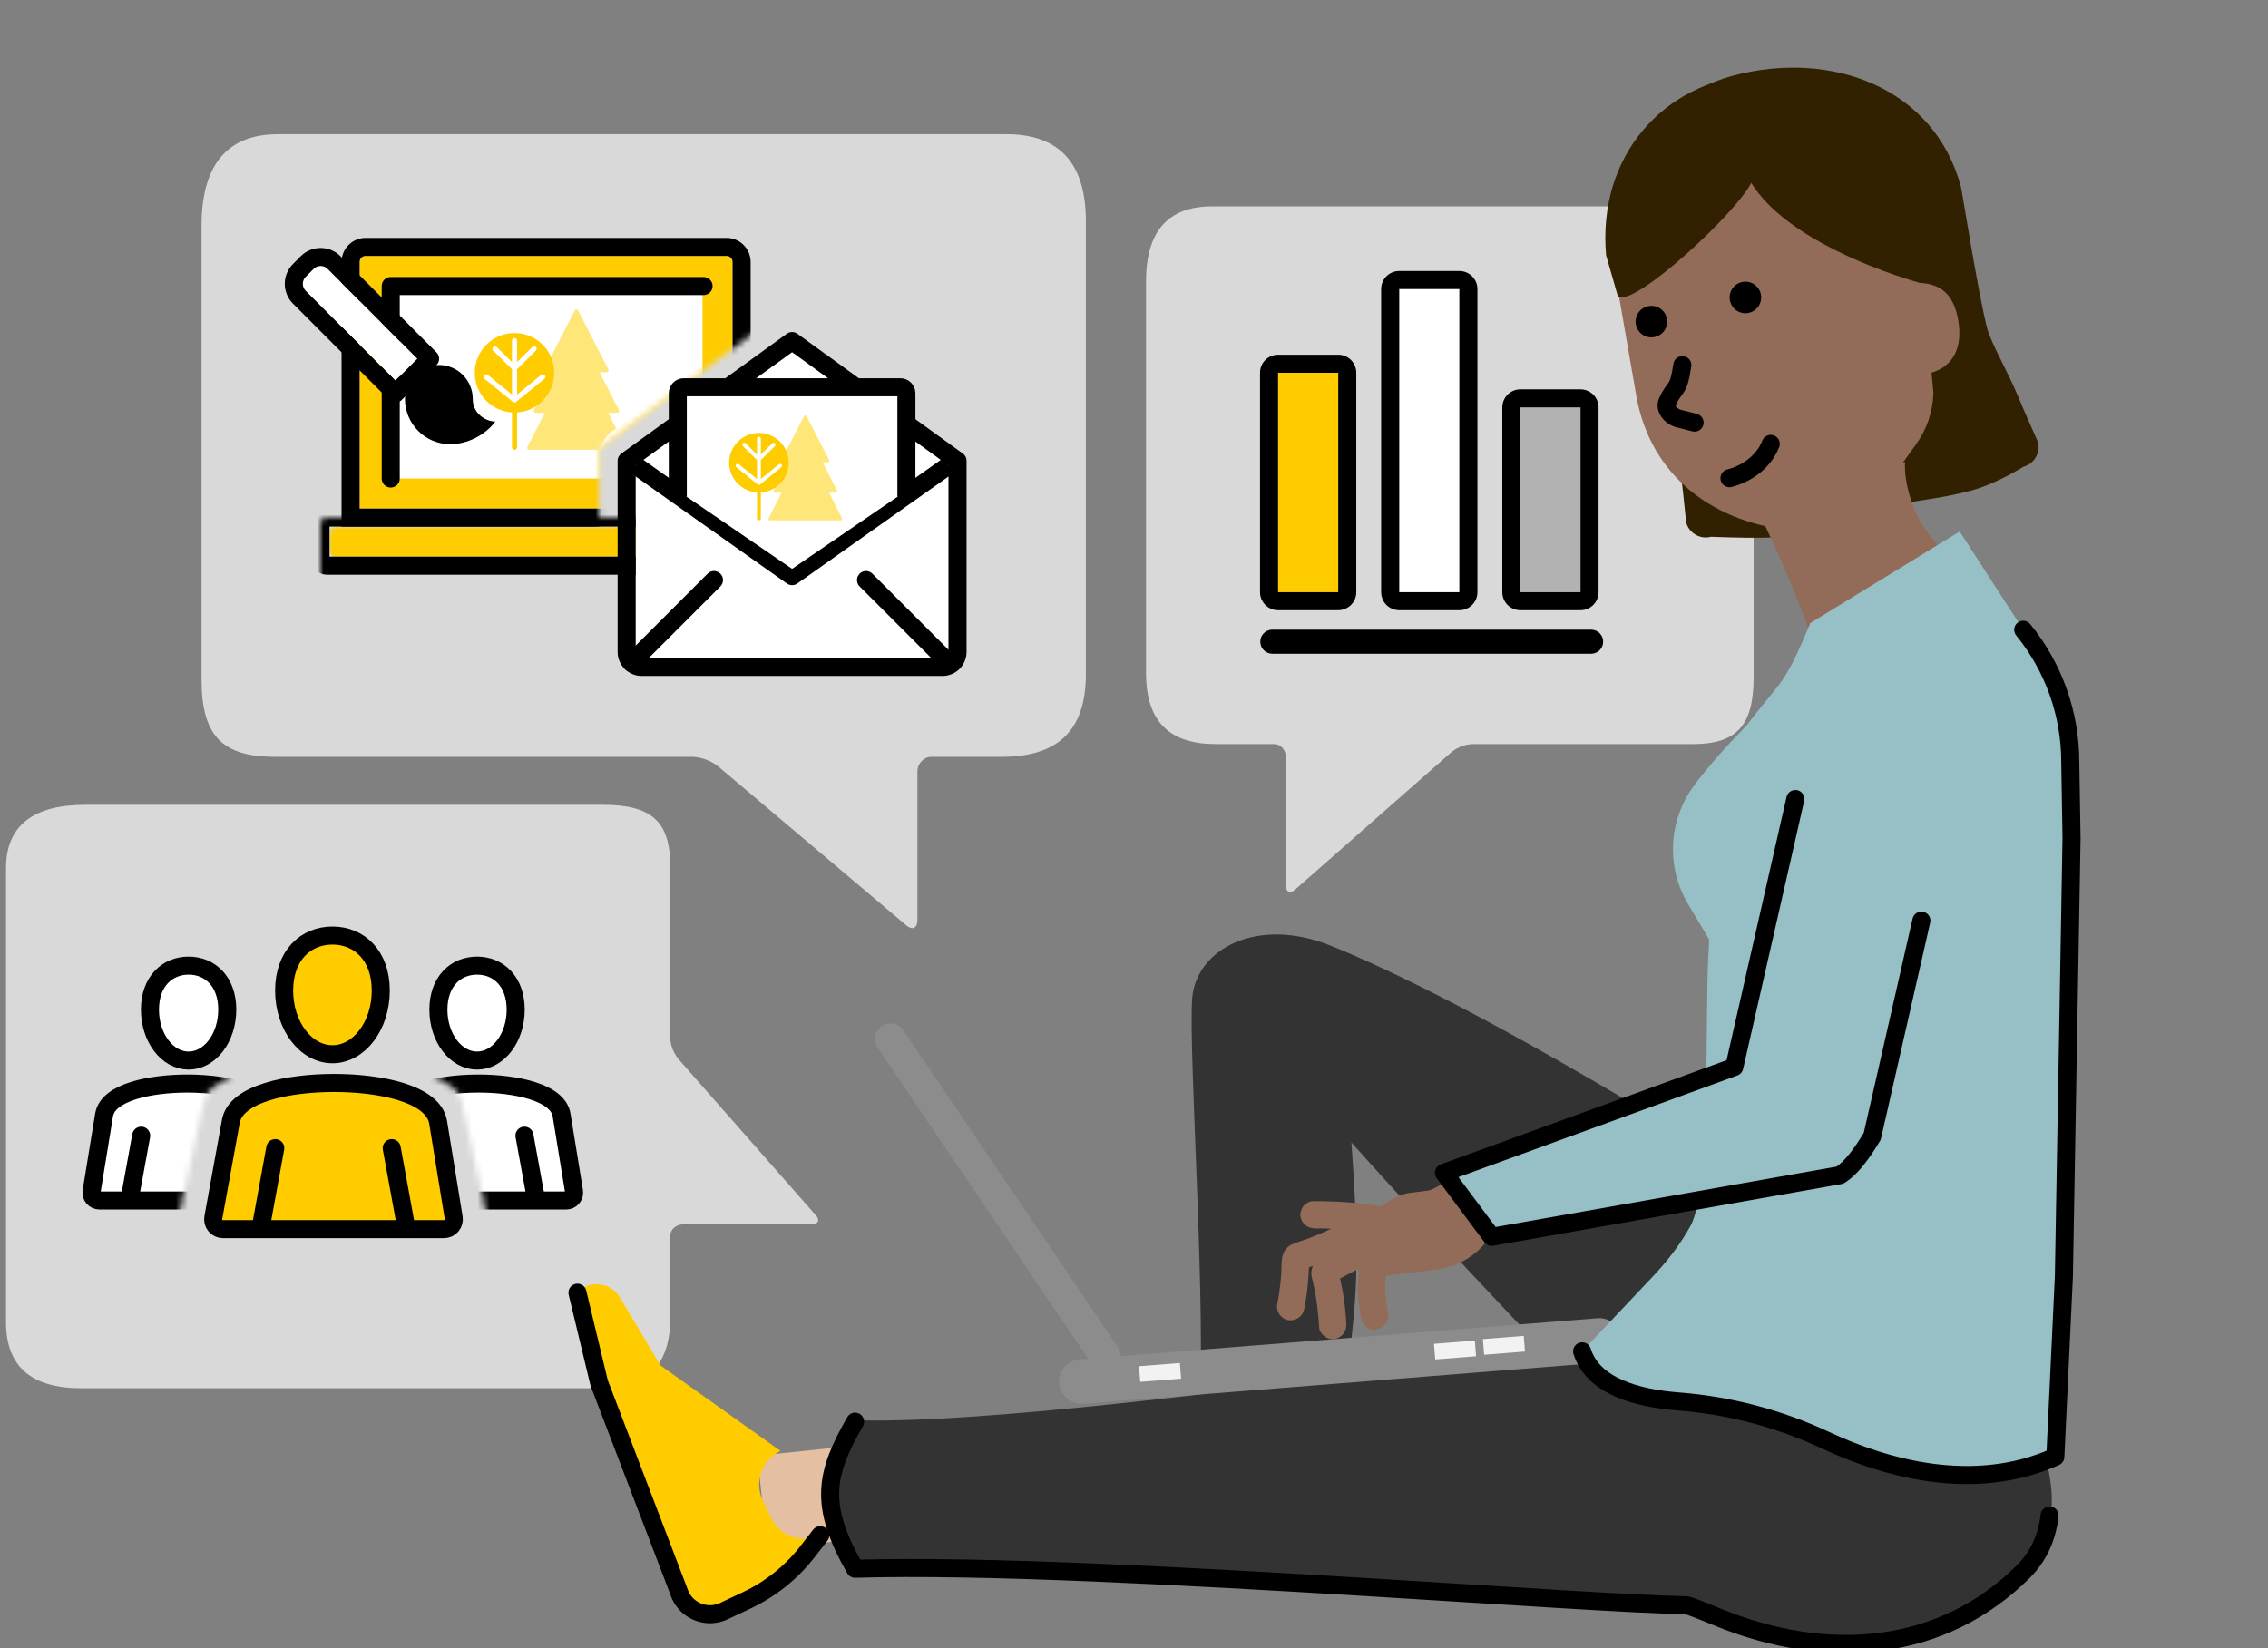 <svg height="274" viewBox="0 0 377 274" width="377" xmlns="http://www.w3.org/2000/svg" xmlns:xlink="http://www.w3.org/1999/xlink"><rect x="0" y="0" width="377" height="274" fill="#808080" stroke="none"/><mask id="a" fill="#fff"><path d="m1 0h79c.552 0 1 .448 1 1v13.901l-30.516 22.798c-.253.189-.402.486-.402.801v22.501h-49.082c-.552 0-1-.448-1-1v-59c0-.552.448-1 1-1z" fill="#fff" fill-rule="evenodd"/></mask><mask id="b" fill="#fff"><path d="m41.297 43.845c-.309-.369-.434-.861-.346-1.35l2.903-15.959c.414-2.456-9.272-26.018-22.5-26.527-12.267-.472-24.285 19.022-20.716 19.022 7.501 0 16.533 1.717 17.3 6.555l4.584 20.839c.08.486-.054.975-.363 1.339-.311.366-.771.576-1.264.576l21.667-3.914c-.497.001-.959-.211-1.267-.58z" fill="#fff" fill-rule="evenodd"/></mask><mask id="c" fill="#fff"><path d="m41.297 43.845c-.309-.369-.434-.861-.346-1.35l2.903-15.959c.414-2.456-9.272-26.018-22.5-26.527-12.267-.472-24.285 19.022-20.716 19.022 7.501 0 16.533 1.717 17.3 6.555l4.584 20.839c.08.486-.054.975-.363 1.339-.311.366-.771.576-1.264.576l21.667-3.914c-.497.001-.959-.211-1.267-.58z" fill="#fff" fill-rule="evenodd"/></mask><g fill="none" fill-rule="evenodd"><g fill-rule="nonzero" transform="translate(190.5 34.313)"><path d="m89.38 89.404c7.52 0 11.62-3.539 11.62-11.845v-65.069c0-8.321-3.651-12.485-10.954-12.49h-79.521c-7.284 0-10.525 4.821-10.525 13.151v65.077c0 8.101 2.776 11.176 10.167 11.176h36.619c1.237.071 2.43.532 3.434 1.329l26.03 22.888c.837.731 1.51.37 1.51-.787v-21.307c.004-1.171.867-2.119 1.932-2.124z" fill="#fff" opacity=".7" transform="matrix(-1 0 0 1 101 0)"/><g transform="translate(18.95 10.745)"><path d="m3 16.92h10v36.48h-10z" fill="#fc0"/><path d="m13 13.92h-10c-1.657 0-3 1.343-3 3v36.48c0 1.657 1.343 3 3 3h10c1.657 0 3-1.343 3-3v-36.48c0-1.657-1.343-3-3-3zm0 3v36.48h-10v-36.48z" fill="#000"/><path d="m23.137 3h10v50.4h-10z" fill="#fff"/><path d="m33.137 0h-10c-1.657 0-3 1.343-3 3v50.4c0 1.657 1.343 3 3 3h10c1.657 0 3-1.343 3-3v-50.4c0-1.657-1.343-3-3-3zm0 3v50.4h-10v-50.4z" fill="#000"/><path d="m43.274 22.68h10v30.72h-10z" fill="#b2b2b2"/><path d="m53.274 19.68h-10c-1.657 0-3 1.343-3 3v30.72c0 1.657 1.343 3 3 3h10c1.657 0 3-1.343 3-3v-30.72c0-1.657-1.343-3-3-3zm0 3v30.72h-10v-30.72zm1.766 36.954c1.105 0 2 .895 2 2 0 1.054-.816 1.918-1.851 1.995l-.149.005h-53c-1.105 0-2-.895-2-2 0-1.054.816-1.918 1.851-1.995l.149-.005z" fill="#000"/></g></g><g transform="translate(33.5 22.313)"><path d="m132.999 103.52c9.061 0 14.001-4.098 14.001-13.715v-75.343c0-9.635-4.4-14.456-13.199-14.462h-121.119c-8.776 0-12.682 5.583-12.682 15.227v75.352c0 9.38 3.345 12.941 12.251 12.941h69.426c1.491.082 2.928.616 4.138 1.539l31.364 26.502c1.009.847 1.819.428 1.819-.911v-24.671c.005-1.356 1.044-2.454 2.328-2.459z" fill="#fff" fill-rule="nonzero" opacity=".7"/><g transform="translate(15.987 14.242)"><path d="m11.288 6h60c.552 0 1 .448 1 1v41h-62v-41c0-.552.448-1 1-1z" fill="#fc0" fill-rule="nonzero" mask="url(#a)"/><rect fill="#fc0" fill-rule="nonzero" height="5" mask="url(#a)" rx="1" width="72" x="5.288" y="51"/><rect height="8" mask="url(#a)" rx="1" stroke="#000" stroke-width="3" width="75" x="3.788" y="49.5"/><path d="m71.288 4.5c.69 0 1.315.28 1.768.732.452.452.732 1.077.732 1.768v42.5h-65v-42.5c0-.69.28-1.315.732-1.768.452-.452 1.077-.732 1.768-.732z" mask="url(#a)" stroke="#000" stroke-width="3"/><path d="m15.288 11h52v32h-52z" fill="#fff" mask="url(#a)"/><path d="m67.462 11.006h-52v32" mask="url(#a)" stroke="#000" stroke-linecap="round" stroke-linejoin="round" stroke-width="3"/><g fill-rule="nonzero"><path d="m53.1 32.087h.006c.055 0 .104-.017.148-.041.003-.003.006-.004.01-.007.046-.026.083-.063.112-.108.03-.048.054-.105.054-.166 0-.07-.02-.132-.057-.186l-3.197-6.24h1.17.004c.055.001.105-.017.15-.042 0 0 .003-.001.005-.003.099-.055.171-.157.171-.279 0-.068-.021-.13-.058-.184l-1.665-3.252-3.33-6.504c-.056-.106-.166-.174-.287-.174h-.003-.001c-.121 0-.232.068-.288.174l-3.946 7.707c.355.812.555 1.705.555 2.646 0 2.343-1.223 4.396-3.062 5.571l-.297.58c-.037.053-.059.117-.059.186 0 .061.024.118.055.166.028.045.066.082.112.108.004.003.006.004.006.004.048.026.098.043.151.043h.001.008 1.511l-1.813 3.535.004.004-1.092 2.132c-.052.1-.047.22.012.314.058.098.161.155.275.155h2.544 9.249c.302-1.247 1.04-2.367 2.098-3.135l.565-.411-1.33-2.595h1.511z" fill="#fee679" mask="url(#a)"/><path d="m42.097 22.782c-1.021-2.333-3.348-3.965-6.058-3.965-3.653 0-6.611 2.961-6.611 6.611 0 3.017 2.023 5.557 4.786 6.35.449.13.919.209 1.403.24v5.783c0 .235.19.423.423.423.233 0 .422-.188.422-.423v-5.783c1.148-.072 2.214-.435 3.129-1.019 1.838-1.174 3.062-3.228 3.062-5.571 0-.941-.2-1.835-.555-2.646zm-5.756 7.445c-.009.009-.017.015-.026.023-.008.008-.017.014-.026.022-.017.01-.032.019-.05.03-.007.004-.017.009-.026.014-.01.006-.021.008-.032.012-.008.001-.012.001-.015.005 0 0-.01.005-.016.005-.008.001-.014.006-.02.007 0 0-.012.001-.016.003-.018.003-.037.003-.054.006-.006 0-.012.001-.019.001v-.001l-.005.001s-.007-.001-.012-.001c-.02-.001-.042-.003-.062-.006l-.006-.001c-.016-.003-.028-.008-.039-.012-.01-.005-.019-.006-.029-.009-.003-.001-.006-.004-.006-.004l-.008-.001c-.014-.004-.027-.012-.041-.019l-.001-.001c-.028-.016-.053-.034-.077-.055l-4.698-3.819c-.183-.147-.208-.413-.062-.593.147-.181.413-.21.596-.062l4.024 3.272v-4.205l-3.14-3.107c-.165-.165-.166-.433-.001-.598.163-.165.431-.168.597-.003l2.544 2.519v-3.577c0-.232.188-.422.422-.422.233 0 .422.19.422.422v3.577l2.544-2.519c.166-.165.433-.162.599.003.164.166.164.433-.005.598l-3.138 3.107v4.202l4.022-3.269c.18-.148.447-.12.594.062.148.181.121.446-.061.593z" fill="#fc0" mask="url(#a)"/></g></g><g transform="translate(71.455 36.244)"><path d="m.711 18.833 26-18.833 26 18.833v31c0 .552-.448 1-1 1h-50c-.552 0-1-.448-1-1z" fill="#fff"/><g stroke="#000" stroke-width="3"><path d="m26.711-1.852 27.5 19.919v31.766c0 .69-.28 1.315-.732 1.768-.452.452-1.077.732-1.768.732h-50c-.69 0-1.315-.28-1.768-.732-.452-.452-.732-1.077-.732-1.768v-31.766z" stroke-linejoin="round"/><path d="m.711 18.833 26 18.403 26-18.403" stroke-linejoin="round"/><path d="m0 51.612 13.725-13.725" stroke-linecap="round"/><path d="m39 51.612 13.725-13.725" stroke-linecap="round" transform="matrix(-1 0 0 1 91.725 0)"/></g><path d="m7.711 23.024v-16.192c0-.552.448-1 1-1h36c.552 0 1 .448 1 1v16.192l-19 13z" fill="#fff"/><path d="m7.711 24.024v-17.192c0-.552.448-1 1-1h36c.552 0 1 .448 1 1v17.192" stroke="#000" stroke-width="3"/><g fill-rule="nonzero" transform="translate(16.244 10.495)"><path d="m18.772 17.116-2.175-4.247h1.136.001c.133 0 .242-.108.242-.243 0-.05-.016-.099-.043-.137l-2.394-4.673h.88c.133.003.243-.108.243-.242 0-.051-.014-.098-.042-.138l-3.743-7.305c-.041-.08-.124-.13-.215-.13-.09 0-.173.05-.215.13l-3.755 7.333c-.037.076-.035.166.011.237.043.072.12.115.206.115h.877l-2.41 4.701c-.037.075-.034.164.011.236.043.072.121.116.206.116h1.135l-2.175 4.247c-.039.077-.034.164.008.236.046.072.123.116.208.116h11.789c.083 0 .163-.044.204-.116.044-.071.047-.159.009-.236" fill="#fee679"/><path d="m9.904 7.883c0-2.733-2.217-4.95-4.952-4.95-2.733 0-4.952 2.217-4.952 4.95 0 2.63 2.052 4.772 4.637 4.935v4.331c0 .174.141.317.315.317.175 0 .318-.143.318-.317v-4.331c2.586-.164 4.634-2.305 4.634-4.935zm-8.679.745c-.139-.11-.157-.309-.047-.446.11-.134.308-.156.446-.043l3.013 2.448v-3.148l-2.35-2.327c-.124-.124-.126-.324-.001-.447.121-.126.324-.127.447-.003l1.905 1.887v-2.678c0-.174.14-.315.317-.315.174 0 .315.141.315.315v2.678l1.905-1.887c.126-.124.328-.123.449.003.124.124.123.324-.003.447l-2.35 2.327v3.145l3.012-2.446c.135-.112.334-.091.445.043.11.136.089.335-.046.446l-3.503 2.847c-.007.007-.012.012-.02.016-.006.006-.012.011-.017.017-.014.007-.026.016-.038.021 0 0-.014.008-.019.011-.01.004-.017.006-.026.011l-.012.003c-.003 0-.007.001-.011.003 0 0-.011.004-.014.004l-.014.003c-.012.004-.027.004-.039.004l-.01.003h-.004l-.001-.001-.001.001-.01-.001c-.017-.001-.031-.001-.047-.006l-.004-.001c-.012-.001-.02-.006-.03-.008-.008-.001-.014-.003-.021-.006-.003-.003-.004-.004-.004-.004h-.006c-.01-.006-.02-.01-.03-.014l-.003-.001c-.02-.012-.038-.024-.057-.041z" fill="#fc0"/></g></g><g fill-rule="nonzero" transform="matrix(-1 0 0 1 48.838 21.912)"><path d="m31.513 1.789-1.298-1.302c-.649-.65-1.697-.65-2.345 0l-14.903 14.931 3.643 3.651 14.903-14.931c.649-.65.649-1.7 0-2.35z" fill="#fff"/><path d="m29.043-1.5c.808 0 1.616.309 2.235.928l1.297 1.301c.617.618.925 1.426.925 2.235 0 .808-.308 1.616-.925 2.235l-15.965 15.995-5.762-5.775 15.961-15.991c.618-.619 1.426-.928 2.234-.928z" stroke="#000" stroke-linejoin="round" stroke-width="3"/><path d="m9.389 16.459c-3.117 0-5.634 2.521-5.634 5.644 0 2.465-2.178 3.763-3.756 3.763 1.728 2.295 4.676 3.763 7.511 3.763 4.15 0 7.511-3.368 7.511-7.526 0-3.123-2.516-5.644-5.634-5.644z" fill="#000"/></g></g><path d="m104.38 91.404c7.52 0 11.62-3.539 11.62-11.845v-86.069c0-8.321-3.651-12.485-10.954-12.49h-75.521c-7.284 0-10.525 4.821-10.525 13.151v86.077c0 8.101 2.776 11.176 10.167 11.176h28.619c1.237.071 2.43.532 3.434 1.329l26.03 22.888c.837.731 1.51.37 1.51-.787v-21.307c.004-1.171.867-2.119 1.932-2.124z" fill="#fff" fill-rule="nonzero" opacity=".7" transform="matrix(0 1 1 0 20 114.813)"/><g fill-rule="nonzero" transform="translate(35.437 155.546)"><path d="m1.64 48.817c-.497 0-.959-.212-1.267-.581-.309-.369-.434-.861-.346-1.35l2.903-15.959c.798-4.734 9.744-6.419 17.162-6.419 7.501 0 16.533 1.717 17.3 6.555l2.584 15.839c.08.486-.054.975-.363 1.339-.311.366-.771.576-1.264.576h-36.711z" fill="#fc0"/><g stroke="#000" stroke-width="3"><path d="m10.322 35.344-2.307 12.635" stroke-linecap="round"/><path d="m29.677 35.344 2.308 12.635" stroke-linecap="round"/><path d="m1.64 48.817c-.497 0-.959-.212-1.267-.581-.309-.369-.434-.861-.346-1.35l2.903-15.959c.798-4.734 9.744-6.419 17.162-6.419 7.501 0 16.533 1.717 17.3 6.555l2.584 15.839c.08.486-.054.975-.363 1.339-.311.366-.771.576-1.264.576h-36.711z"/></g><path d="m27.857 9.145c0 5.847-3.595 10.59-8.029 10.59-4.439 0-8.033-4.744-8.033-10.59 0-5.852 3.595-9.145 8.033-9.145 4.435 0 8.029 3.293 8.029 9.145z" fill="#fc0"/><path d="m27.857 9.145c0 5.847-3.595 10.59-8.029 10.59-4.439 0-8.033-4.744-8.033-10.59 0-5.852 3.595-9.145 8.033-9.145 4.435 0 8.029 3.293 8.029 9.145z" stroke="#000" stroke-width="3"/></g><g transform="translate(58.891 158.023)"><path d="m5.857 41.577c-.398 0-.767-.17-1.013-.465-.248-.295-.347-.689-.276-1.08l2.322-12.767c.638-3.787 7.795-5.136 13.73-5.136 6.001 0 13.226 1.374 13.84 5.244l2.067 12.671c.064.389-.043.78-.291 1.071-.249.293-.617.46-1.011.46h-29.369z" fill="#fff" fill-rule="nonzero" mask="url(#b)"/><g stroke="#000" stroke-width="3"><path d="m12.803 30.798-1.846 10.108" mask="url(#b)" stroke-linecap="round"/><path d="m28.287 30.798 1.846 10.108" mask="url(#b)" stroke-linecap="round"/><path d="m4.844 41.112c-.248-.295-.347-.689-.276-1.08l2.322-12.767c.445-2.642 4.063-4.097 8.226-4.736 1.804-.277 3.71-.4 5.504-.4 6.001 0 13.226 1.374 13.84 5.244l2.067 12.671c.064.389-.043.78-.291 1.071-.249.293-.617.461-1.011.461-6.015 0-10.527 0-13.534 0-3.519 0-8.797 0-15.834 0-.398.001-.767-.169-1.013-.464z" mask="url(#b)"/></g><path d="m26.831 9.839c0 4.677-2.876 8.472-6.423 8.472-3.551 0-6.427-3.795-6.427-8.472 0-4.682 2.876-7.316 6.427-7.316 3.548 0 6.423 2.635 6.423 7.316z" fill="#fff" fill-rule="nonzero" mask="url(#b)"/><path d="m26.831 9.839c0 4.677-2.876 8.472-6.423 8.472-3.551 0-6.427-3.795-6.427-8.472 0-4.682 2.876-7.316 6.427-7.316 3.548 0 6.423 2.635 6.423 7.316z" mask="url(#b)" stroke="#000" stroke-width="3"/></g><g transform="matrix(-1 0 0 1 51.758 158.023)"><path d="m5.857 41.577c-.398 0-.767-.17-1.013-.465-.248-.295-.347-.689-.276-1.08l2.322-12.767c.638-3.787 7.795-5.136 13.73-5.136 6.001 0 13.226 1.374 13.84 5.244l2.067 12.671c.064.389-.043.78-.291 1.071-.249.293-.617.46-1.011.46h-29.369z" fill="#fff" fill-rule="nonzero" mask="url(#c)"/><g stroke="#000" stroke-width="3"><path d="m12.803 30.798-1.846 10.108" mask="url(#c)" stroke-linecap="round"/><path d="m28.287 30.798 1.846 10.108" mask="url(#c)" stroke-linecap="round"/><path d="m4.844 41.112c-.248-.295-.347-.689-.276-1.08l2.322-12.767c.445-2.642 4.063-4.097 8.226-4.736 1.804-.277 3.71-.4 5.504-.4 6.001 0 13.226 1.374 13.84 5.244l2.067 12.671c.064.389-.043.78-.291 1.071-.249.293-.617.461-1.011.461-6.015 0-10.527 0-13.534 0-3.519 0-8.797 0-15.834 0-.398.001-.767-.169-1.013-.464z" mask="url(#c)"/></g><path d="m26.831 9.839c0 4.677-2.876 8.472-6.423 8.472-3.551 0-6.427-3.795-6.427-8.472 0-4.682 2.876-7.316 6.427-7.316 3.548 0 6.423 2.635 6.423 7.316z" fill="#fff" fill-rule="nonzero" mask="url(#c)"/><path d="m26.831 9.839c0 4.677-2.876 8.472-6.423 8.472-3.551 0-6.427-3.795-6.427-8.472 0-4.682 2.876-7.316 6.427-7.316 3.548 0 6.423 2.635 6.423 7.316z" mask="url(#c)" stroke="#000" stroke-width="3"/></g><g transform="matrix(.996 -.087 .087 .996 259.907 9.273)"><g fill-rule="nonzero"><path d="m66.202 32.312c0-17.02-14.858-27.646-31.878-27.646s-27.21 17.908-27.21 34.928c0 .77.02 2.74.02 2.98 1.333 7.689 2 13.456 2 17.3 0 2.243.279 2.359-.175 5.91-.216 1.691-.656 4.56-1.319 8.609 0 1.85 1.52 3.37 3.37 3.37 8.117 2.521 13.522 3.781 16.214 3.781 5.603 0 10.176-1 13.72-1s8.117 1 13.72 1c2.692 0 5.873-.528 9.543-1.584 1.85 0 3.37-1.52 3.37-3.37-.634-3.983-1.059-6.819-1.275-8.51-.454-3.551-1.977-9.461-1.977-11.704 0-5.767 1.877-23.315 1.877-24.065z" fill="#322100" transform="matrix(.985 -.174 .174 .985 -6.918 7.14)"/><path d="m56.355 57.819c3.79-.76 5.559-3.831 5.179-8.331-.36-4.23-2.289-6.243-5.849-6.713l-.43-6.96c-.57-11.6-10.66-20.42-22.23-19.44l-8.62.73c-11.35.96-19.77 10.94-18.81 22.29l1.52 17.9c1.18 13.9 11.287 22.444 24.397 24.754 4.4.78 9.213 1.436 12.123-1.954l9.12-10.62c1.99-2.31 3.23-5.14 3.6-8.12.06-.45-.02-3.075 0-3.535z" fill="#926c58"/><path d="m53.065 83.704c-1.92-3.1-2.91-8.58-2.37-11.47l-25.97 4.13c1.45 2.56 12.12 31.24 8.27 34.94l3.32 3.46c10.11 10.55 21.03 7.93 27.59-5.13l4.13-8.22c-4.85-2.21-12.78-14.16-14.97-17.71z" fill="#926c58"/><path d="m24.035 43.104c.24 1.43 1.59 2.39 3.02 2.15s2.39-1.59 2.15-3.02-1.59-2.39-3.02-2.15c-1.43.25-2.39 1.6-2.15 3.02zm-15.92 2.64c.24 1.43 1.59 2.39 3.02 2.15 1.43-.24 2.39-1.59 2.15-3.02s-1.59-2.39-3.02-2.15c-1.43.24-2.39 1.59-2.15 3.02z" fill="#000"/></g><path d="m21.365 72.384c3.39-.57 6.1-2.57 7.33-5.09" stroke="#000" stroke-linecap="round" stroke-linejoin="round" stroke-width="3"/><path d="m13.193 52.965c1.07 4.49 1.437 3.108 2.997 5.848.6 1.06-.252 2.33-1.386 2.867l-2.804.993" stroke="#000" stroke-linecap="round" stroke-linejoin="round" stroke-width="3" transform="matrix(-1 0 0 1 28.388 0)"/><path d="m59.25 33.663c0-16.626-12.014-27.888-27.3-27.888s-27.794 13.595-27.794 30.221l3.566 6.779c5.459-2.105 21.466-9.112 26.443-19 2.93 4.793 21.164 18.948 23.721 16.895z" fill="#322100" fill-rule="nonzero" transform="matrix(-1 0 0 1 63.407 0)"/></g><g transform="translate(95.99 155.37)"><g fill-rule="nonzero"><path d="m213.34 114.318c19.8-8.4 30.04-28.93 22.85-45.87l-1.02-2.17c.01-.01-71.5-48.87-109.9-64.39-12.28-4.96-22.38.52-23.08 8.67-.71 8.34 2.53 53.76 1.06 70.22 8.3 5.44 13.45 6.9 24.42 1.44.6-20.86 3.12-18.07.98-47.64 0 0 60.95 68.48 79.12 77.09z" fill="#333"/><path d="m34.226 81.847h15.5v22.589h-15.5z" fill="#e5bfa1" transform="matrix(.104 .995 -.995 .104 130.273 41.751)"/><path d="m33.74 85.858-19.95-14.21-6.74-11.31c-1.21-1.99-3.73-2.75-5.83-1.75l-1.22.97 3.6 14.99 13.51 35.36c1.28 2.71 4.52 3.87 7.23 2.59l3.8-1.79c3.96-1.87 7.43-4.65 10.11-8.11l2.11-2.72c-3.08 1.46-6.76.14-8.22-2.94l-1.35-2.85c-1.45-3.09-.13-6.77 2.95-8.23z" fill="#fc0"/><path d="m89.58 78.028c-17.91 1.88-33.53 3.04-43.18 2.74-4.94 8.61-6.09 13.83 0 24.46 20.86-.63 55.27 1.22 85.11 3.05 23.44 1.43 44.05 2.85 53.08 3.02.32.01 2.23.75 5.02 1.9 18.59 7.66 37.58 5.9 51.04-7.56 13.46-13.46-6.41-44.82-24.81-44.82l-2.39.09c-.01-.02-40.91 6.63-83.42 12.25-13.76 1.82-27.69 3.53-40.45 4.87" fill="#333"/></g><path d="m46.147 81c-4.94 8.61-6.09 13.83 0 24.46 20.86-.63 55.27 1.22 85.11 3.05 23.44 1.43 44.05 2.85 53.08 3.02.32.01 2.23.75 5.02 1.9 18.59 7.66 37.58 5.9 51.04-7.56 2.56-2.56 3.91-5.76 4.3-9.27m-244.697-37.042 3.6 14.99 13.51 35.36c1.28 2.71 4.52 3.87 7.23 2.59l3.8-1.79c3.96-1.87 7.43-4.65 10.11-8.11l2.11-2.72" stroke="#000" stroke-linecap="round" stroke-linejoin="round" stroke-width="3"/></g><g transform="translate(136.05 88.37)"><g fill-rule="nonzero" transform="matrix(.985 .174 -.174 .985 9.871 81.375)"><path d="m130.883 30.513c-.51-1.98-2.54-3.17-4.51-2.65l-76.92 19.97c-.09-.48-.31-.93-.67-1.31l-44.34-45.73c-.99-1.03-2.63-1.06-3.65-.07-1.03.99-1.06 2.63-.07 3.65l43.46 44.83-1.36.35c-1.98.51-3.17 2.54-2.65 4.52.51 1.98 2.54 3.17 4.51 2.65l83.56-21.7c1.97-.51 3.15-2.53 2.64-4.51z" fill="#8c8c8c"/><g fill="#f2f2f2"><path d="m100.57 35.844h6.81v2.61h-6.81z" transform="matrix(.968 -.251 .251 .968 -5.999 27.322)"/><path d="m108.437 33.645h6.81v2.61h-6.81z" transform="matrix(.968 -.251 .251 .968 -5.194 29.239)"/><path d="m52.955 48.047h6.81v2.61h-6.81z" transform="matrix(.968 -.251 .251 .968 -10.597 15.753)"/></g></g><path d="m189.7 0 10.56 16.34c5.06 6.22 7.82 13.98 7.82 22l.21 12.7-1.27 72.83-1.42 29.97c-13.66 6.11-28.36 1.85-38.24-2.77-7.7-3.6-15.95-5.77-24.42-6.43-6.82-.53-14.18-2.5-16-8.33l11.79-12.48c2.42-2.56 4.58-5.37 6.27-8.46 3.31-6.03 2.36-34.72 2.93-45.02.07-1.3.11-1.23.11-2.54l-3.49-5.87c-3.66-6.14-3.28-13.87.95-19.63 3.76-5.11 8.46-9.65 8.72-10 6.09-7.94 6.29-6.57 10.66-17.09z" fill="#96c0c5" fill-rule="nonzero"/><path d="m200.26 16.34c5.06 6.22 7.82 13.98 7.82 22l.21 12.7-1.27 72.83-1.42 29.97c-13.66 6.11-28.36 1.85-38.24-2.77-7.7-3.6-15.95-5.77-24.42-6.43-6.82-.53-14.18-2.5-16-8.33" stroke="#000" stroke-linecap="round" stroke-linejoin="round" stroke-width="3"/><g fill-rule="nonzero"><path d="m117.243 101.76c-1.42-1.82-13.64 7.53-15.93 7.82l-2.99.38c-.82.1-1.6.36-2.33.75-.68.37-1.62.89-2.72 1.51-.2-.09-.4-.17-.63-.2-3.48-.48-6.99-.7-10.5-.68-.56 0-1.22.43-1.55.85-.34.43-.56 1.1-.48 1.65.2 1.32 1.22 2.03 2.5 2.03.42 0 .84 0 1.26.01.2 0 .39 0 .59.01-.63-.04.13 0 .25.01.18.01.35.02.53.03-.61.28-1.22.55-1.83.81-.76.32-1.53.63-2.3.92-.79.3-1.64.52-2.4.87-2.11.99-1.65 3.28-1.8 5.14-.13 1.63-.35 3.26-.66 4.87-.22 1.17.7 2.47 1.9 2.6 1.26.14 2.36-.65 2.6-1.9.25-1.31.45-2.64.58-3.97.06-.64.11-1.29.15-1.93.02-.33.03-.66.04-.99.23-.08.45-.17.68-.25-.24.51-.32 1.05-.26 1.62.02.16.21.88.18.76.03.14.08.34.09.38.18.8.33 1.6.47 2.4.27 1.65.44 3.31.53 4.98.06 1.19 1.33 2.2 2.5 2.03 1.28-.19 2.09-1.23 2.03-2.5-.07-1.48-.22-2.96-.44-4.43-.11-.7-.23-1.39-.37-2.08-.07-.35-.15-.7-.23-1.06.19-.1.37-.2.56-.29.72-.38 1.44-.76 2.16-1.14.08-.04.15-.08.23-.12l.21.54c-.17 1.01-.23 2.03-.2 3.08.04 1.47.27 2.93.51 4.39.19 1.17 1.24 2.22 2.5 2.03 1.16-.18 2.23-1.24 2.03-2.5-.22-1.37-.44-2.74-.5-4.13-.01-.34 0-.69-.01-1.03.03.72 0 .12.01-.05s.03-.34.05-.51c.03-.24.07-.47.11-.71l8.43-1.06c3.5-.44 6.66-2.34 8.68-5.23l12.42-7.57z" fill="#926c58"/><path d="m160.823 106.53-3.05-1.26c-5.61-2.31-8.28-8.74-5.97-14.34l14.48-63.64c2.31-5.61 8.74-8.28 14.34-5.97l3.05 1.26c5.61 2.31 8.28 8.74 5.97 14.34l-14.48 63.64c-2.31 5.61-8.73 8.28-14.34 5.97z" fill="#96c0c5"/><path d="m156.993 86.55-53.021 20.078 7.943 10.648 57.868-10.255c5.58-3.54 7.28-10.9 3.82-16.53-3.5-5.66-10.93-7.43-16.61-3.94z" fill="#96c0c5"/></g><path d="m183.333 64.7c-1.48 6.506-4.204 18.459-8.17 35.86-1.882 3.156-3.572 5.242-5.07 6.256l-.31.204-57.868 10.255-7.943-10.648 48.263-17.598c5.719-25.098 9.101-39.948 10.148-44.55" stroke="#000" stroke-linecap="round" stroke-linejoin="round" stroke-width="3"/></g></g></svg>